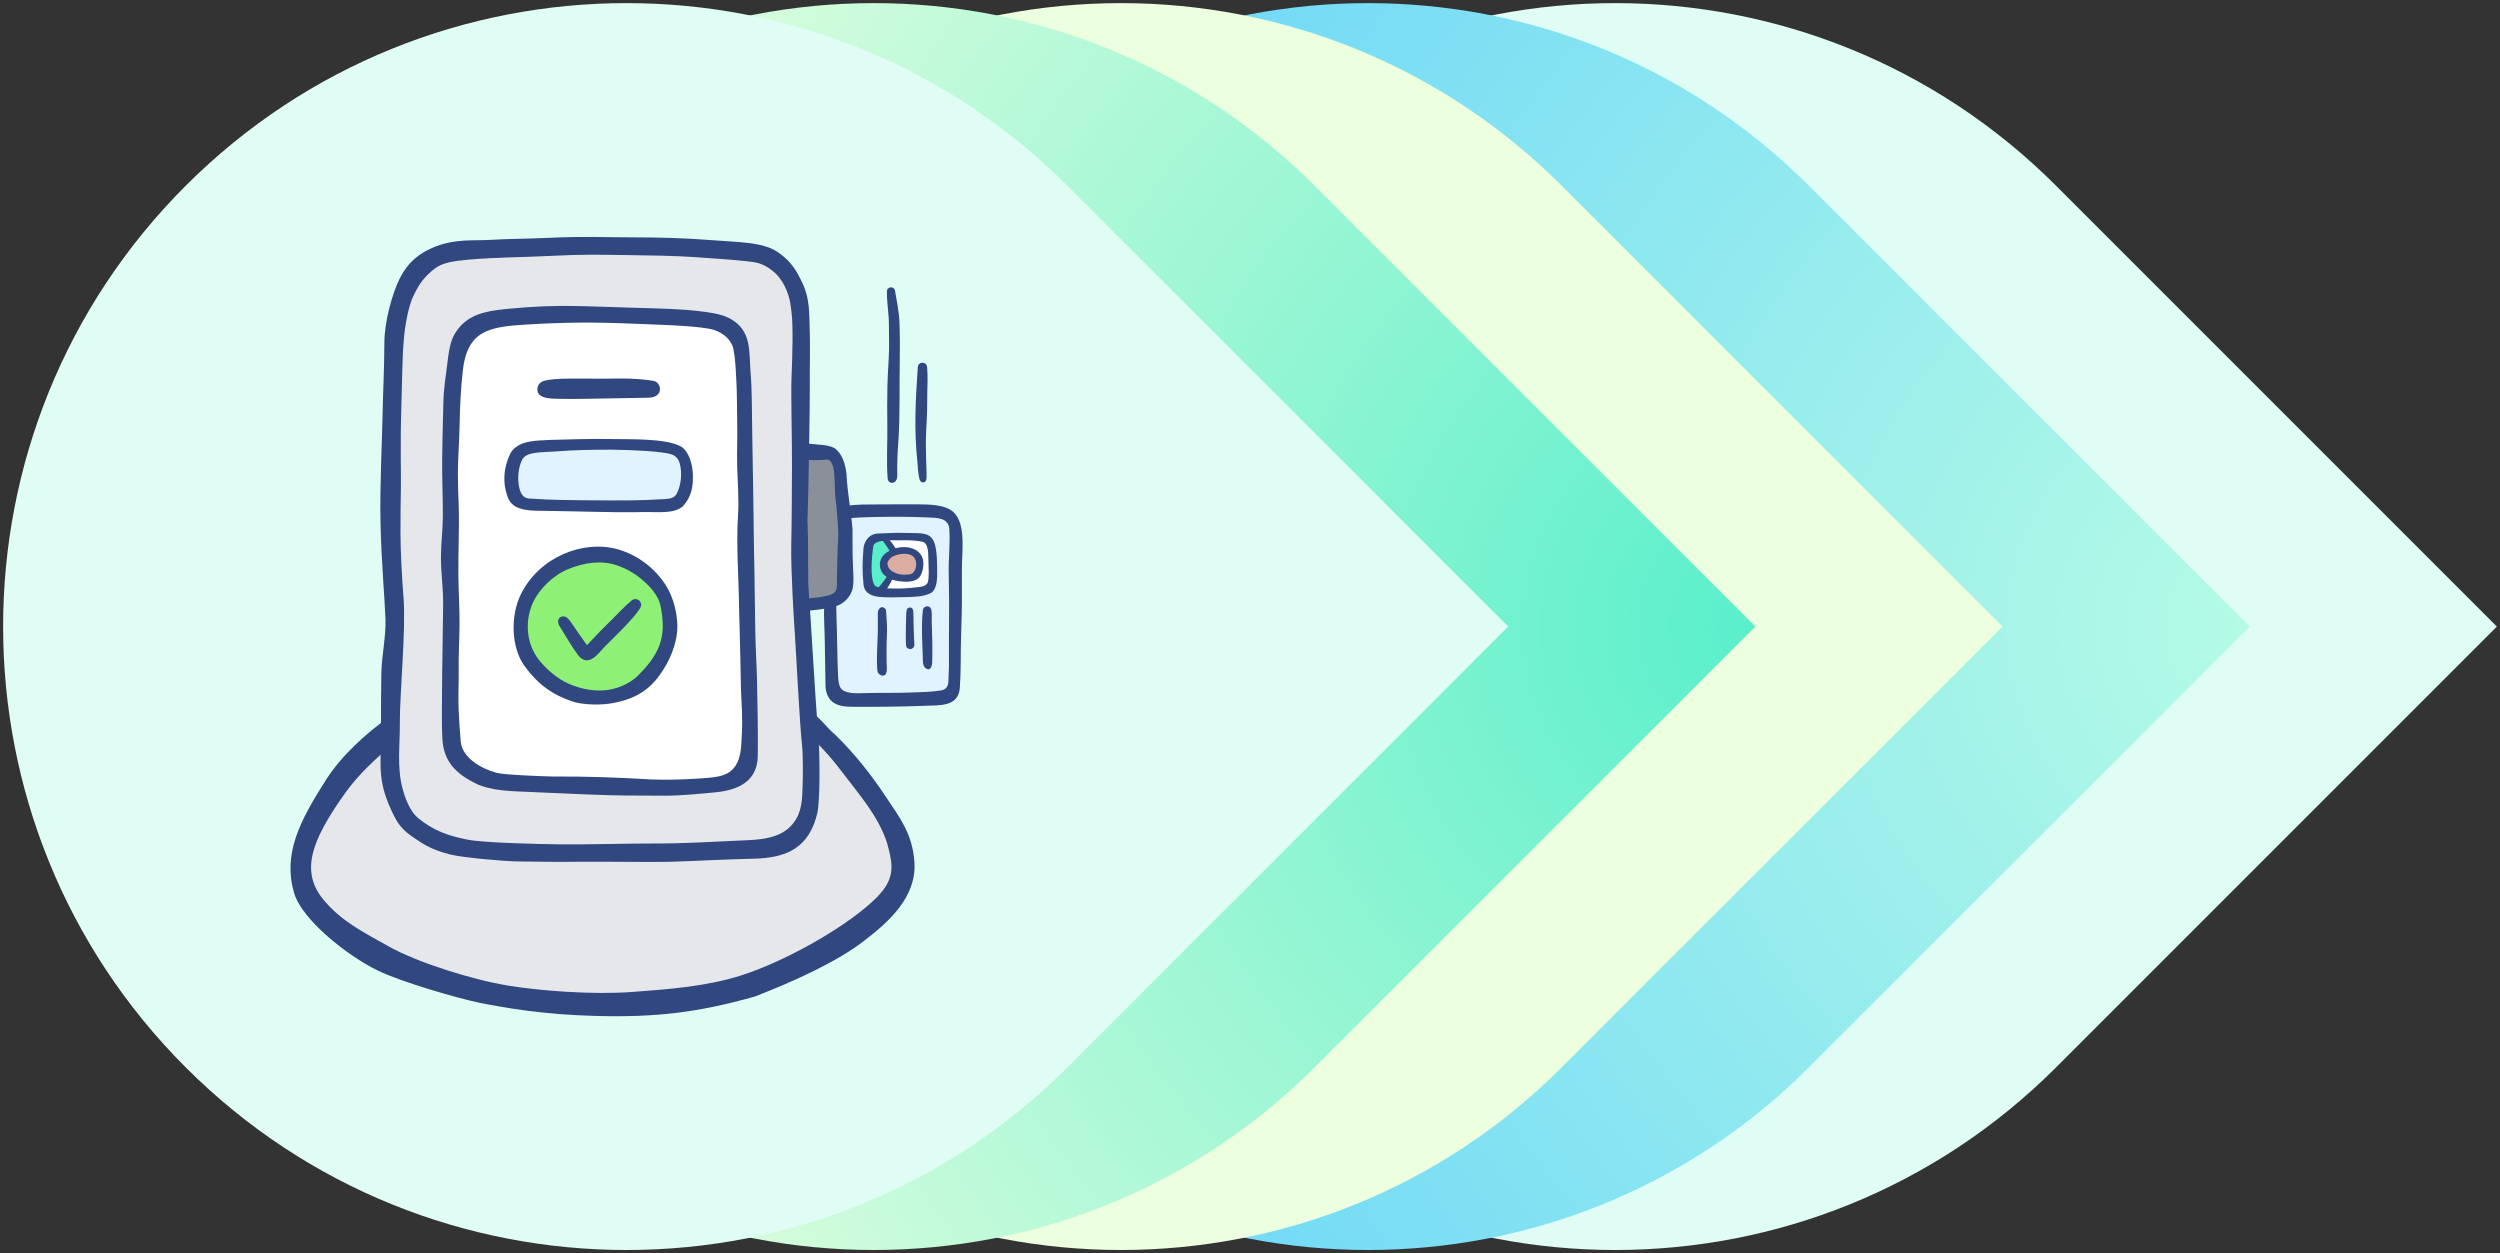 <svg width="401" height="201" viewBox="0 0 401 201" fill="none" xmlns="http://www.w3.org/2000/svg">
<rect x="0" y="0" width="401" height="201" fill="#333333" stroke="none"/>
<g clip-path="url(#clip0_15_2389)">
<path d="M188.368 29.789C227.42 -9.263 290.737 -9.263 329.789 29.789C349.316 49.316 400.5 100.5 400.5 100.5C400.5 100.5 349.316 151.684 329.789 171.211C290.737 210.263 227.42 210.263 188.368 171.211C149.316 132.158 149.316 68.842 188.368 29.789Z" fill="#DFFDF4"/>
<path d="M148.723 29.789C187.776 -9.263 251.092 -9.263 290.145 29.789C309.671 49.316 360.855 100.5 360.855 100.5C360.855 100.5 309.671 151.684 290.145 171.211C251.092 210.263 187.776 210.263 148.723 171.211C109.671 132.158 109.671 68.842 148.723 29.789Z" fill="url(#paint0_radial_15_2389)"/>
<path d="M109.079 29.789C148.131 -9.263 211.448 -9.263 250.5 29.789C270.026 49.316 321.211 100.5 321.211 100.5C321.211 100.5 270.026 151.684 250.5 171.211C211.448 210.263 148.131 210.263 109.079 171.211C70.026 132.158 70.026 68.842 109.079 29.789Z" fill="#ECFFDF"/>
<path d="M69.434 29.789C108.486 -9.263 171.803 -9.263 210.855 29.789C230.382 49.316 281.566 100.5 281.566 100.5C281.566 100.5 230.382 151.684 210.855 171.211C171.803 210.263 108.486 210.263 69.434 171.211C30.382 132.158 30.382 68.842 69.434 29.789Z" fill="url(#paint1_radial_15_2389)"/>
<path d="M29.789 29.789C68.842 -9.263 132.158 -9.263 171.211 29.789C190.737 49.316 241.921 100.5 241.921 100.5C241.921 100.5 190.737 151.684 171.211 171.211C132.158 210.263 68.842 210.263 29.789 171.211C-9.263 132.158 -9.263 68.842 29.789 29.789Z" fill="#DFFDF4"/>
<path d="M62.084 118.372C56.497 121.706 52.013 126.844 49.475 132.819C48.481 135.159 47.775 137.728 48.219 140.228C48.884 143.969 51.953 146.791 55.066 148.988C69.244 159 87.463 161.891 104.816 160.819C108.756 160.575 112.7 160.141 116.531 159.178C124.609 157.15 128.763 154.428 135.925 150.194C137.866 149.047 141.791 146.231 142.781 144.213C143.775 142.184 144.763 139.794 144.403 137.569C144.056 135.406 143.638 133.225 142.681 131.253C141.828 129.494 140.575 127.962 139.306 126.472C136.166 122.772 132.872 119.2 129.438 115.769C129.603 118.878 129.766 121.991 129.931 125.1C130.084 128.006 130.15 131.206 128.319 133.478C126.381 135.884 120.156 135.809 117.072 136.109C102.266 137.556 90.147 137.438 75.391 135.644C72.428 135.284 69.359 134.644 67.009 132.812C62.966 129.659 62.341 123.909 62.081 118.372H62.084Z" fill="#E5E7EB"/>
<path d="M71.444 41.022C67.766 42.087 65.131 45.459 63.934 49.084C62.737 52.706 62.75 56.6 62.772 60.413C62.888 80.341 63.003 100.269 63.119 120.197C63.144 124.569 63.331 129.372 66.284 132.606C69.409 136.028 74.55 136.528 79.194 136.734C92.797 137.334 106.438 137.353 120.022 136.416C124.034 136.138 127.797 135.766 129.213 132.019C129.772 130.541 130.541 127.253 130.409 125.681C128.972 108.147 127.859 91.666 128.003 74.072C128.066 66.466 128.391 58.853 128.019 51.256C127.897 48.75 127.647 46.103 126.178 44.066C123.756 40.709 119.031 40.2 114.884 39.991C99.772 39.222 84.228 37.319 71.447 41.028L71.444 41.022Z" fill="#E5E7EB"/>
<path d="M128.625 73.044C128.15 81.094 128.181 89.172 128.716 97.219C129.666 96.666 130.828 96.684 131.925 96.575C133.022 96.466 134.225 96.125 134.772 95.175C135.091 94.625 135.125 93.963 135.156 93.328C135.45 86.984 135.741 80.572 134.569 74.328C134.5 73.956 134.409 73.559 134.138 73.297C133.906 73.075 133.578 72.984 133.266 72.903C131.531 72.453 129.456 72.081 128.622 73.044H128.625Z" fill="#89909A"/>
<path d="M77.156 51.584C74.947 52.362 73.787 54.869 73.134 57.109C72.481 59.35 72.425 61.712 72.378 64.047C72.044 81.119 72.112 98.197 72.522 115.266C72.588 117.959 72.759 120.913 74.606 122.884C76.425 124.825 79.322 125.228 81.978 125.469C92.475 126.422 103.031 126.691 113.563 126.278C115.475 126.203 117.566 126.031 118.947 124.716C120.85 122.9 120.538 119.872 120.488 117.247C120.431 114.178 120.312 111.128 120.381 108.059C120.444 105.253 119.881 100.434 119.881 97.625C119.881 81.378 118.888 70.703 119.016 56.206C119.022 55.484 119.016 54.716 118.631 54.106C118.353 53.666 117.438 52.422 116.991 52.153C112.975 49.737 108.534 50.372 103.844 50.288C95.2 50.128 83.844 49.234 77.153 51.587L77.156 51.584Z" fill="white"/>
<path d="M84.131 72.281C83.412 72.338 82.8 72.866 82.456 73.497C82.112 74.128 82 74.853 81.912 75.566C81.763 76.803 81.706 78.153 82.409 79.184C83.491 80.766 85.759 80.841 87.681 80.787C92.747 80.65 97.816 80.775 102.869 81.159C104.934 81.316 107.288 81.422 108.766 79.978C110.272 78.509 110.184 76.094 109.825 74.028C109.759 73.65 109.684 73.269 109.5 72.934C108.925 71.897 107.547 71.678 106.359 71.594C98.919 71.072 91.478 71.7 84.128 72.281H84.131Z" fill="#E0F3FF"/>
<path d="M88.7 90.75C86.519 92.459 84.697 94.694 83.778 97.3C82.859 99.906 82.912 102.906 84.219 105.344C84.841 106.506 85.722 107.513 86.719 108.381C89.794 111.063 94.106 112.384 98.109 111.569C102.113 110.75 105.65 107.684 106.713 103.756C107.056 102.488 107.147 101.169 107.222 99.859C107.313 98.234 107.363 96.537 106.675 95.059C106.263 94.175 105.606 93.422 104.884 92.759C100.594 88.816 93.112 87.287 88.7 90.75Z" fill="#8EF176"/>
<path d="M133.2 96.641C133.131 100.875 133.194 105.109 133.397 109.338C133.441 110.241 133.572 111.288 134.344 111.759C134.766 112.016 135.288 112.034 135.781 112.044C140.909 112.138 146.041 112.025 151.159 111.706C151.434 111.691 151.725 111.666 151.953 111.509C152.172 111.359 152.297 111.109 152.397 110.866C152.928 109.547 152.953 108.084 152.966 106.663C153.031 99.416 152.963 92.172 152.756 84.928C152.744 84.469 152.728 84 152.563 83.569C152.284 82.847 151.603 82.334 150.872 82.075C150.141 81.816 149.347 81.778 148.572 81.759C145.259 81.672 141.947 81.853 138.638 82.034C137.466 82.1 136.291 82.162 135.119 82.228C135.397 85.291 135.675 88.366 135.55 91.441C135.509 92.463 135.419 93.5 135.066 94.463C134.628 95.647 133.788 96.681 133.206 96.644L133.2 96.641Z" fill="#E0F3FF"/>
<path d="M141.753 86.031C142.241 86.881 142.766 87.709 143.328 88.513C144.431 88.153 145.681 88.263 146.706 88.812C146.919 88.925 147.125 89.062 147.256 89.263C147.353 89.412 147.403 89.591 147.438 89.766C147.566 90.378 147.581 91.031 147.369 91.622C147.156 92.213 146.691 92.731 146.091 92.912C145.556 93.072 144.984 92.963 144.438 92.85C143.903 92.741 143.366 92.631 142.831 92.522C142.378 93.312 141.922 94.1 141.466 94.888C142.091 95.306 142.894 95.319 143.647 95.316C145.25 95.306 146.906 95.272 148.375 94.625C148.644 94.506 148.909 94.362 149.1 94.144C149.431 93.763 149.488 93.225 149.509 92.722C149.597 90.894 149.459 89.053 149.106 87.256C149.053 86.984 148.988 86.7 148.794 86.503C148.531 86.237 148.119 86.203 147.744 86.194C145.653 86.128 143.559 86.156 141.759 86.037L141.753 86.031Z" fill="white"/>
<path d="M142.591 88.912C142.003 89.278 141.766 90.062 141.934 90.728C142.103 91.394 142.622 91.938 143.231 92.263C143.841 92.588 144.534 92.722 145.222 92.787C145.7 92.834 146.209 92.844 146.625 92.609C147.188 92.294 147.438 91.622 147.538 90.987C147.672 90.125 147.544 89.128 146.856 88.588C146.381 88.216 145.734 88.141 145.128 88.178C144.197 88.234 143.259 88.494 142.588 88.909L142.591 88.912Z" fill="#DBADA1"/>
<path d="M143.288 88.341C143.022 87.769 142.675 87.234 142.256 86.763C142.056 86.537 141.831 86.319 141.544 86.231C141.172 86.119 140.775 86.244 140.419 86.397C140.088 86.541 139.75 86.722 139.559 87.031C139.431 87.237 139.381 87.484 139.338 87.722C138.959 89.688 138.631 91.731 139.138 93.669C139.247 94.088 139.416 94.528 139.778 94.766C140.022 94.925 140.322 94.975 140.613 95.019C140.878 95.059 141.141 95.1 141.406 95.138C141.884 94.244 142.363 93.35 142.841 92.453C142.7 92.384 142.591 92.263 142.491 92.144C142.106 91.7 141.706 91.216 141.634 90.634C141.569 90.081 141.822 89.528 142.194 89.109C142.566 88.691 143.044 88.388 143.288 88.338V88.341Z" fill="#59EFCB"/>
<path d="M95.356 82.094C92.722 82.025 90.206 81.994 87.659 81.947C85.481 81.906 82.516 82.094 81.562 80.034C80.534 77.616 80.744 74.978 81.903 72.638C83.234 70.537 86.153 70.694 88.356 70.559C91.403 70.487 94.744 70.353 97.797 70.419C101.009 70.487 106.853 70.259 109.294 71.65C110.516 72.491 111.034 74.4 111.119 75.797C111.25 77.969 110.931 79.691 109.528 81.213C108.034 82.491 105.513 82.078 103.088 82.134C100.494 82.194 97.944 82.162 95.353 82.097L95.356 82.094ZM95.209 80.253C99.175 80.284 102.572 80.316 106.481 80.062C107.531 79.994 108.247 79.934 108.678 78.925C109.344 77.378 109.369 75.644 109.05 74.406C108.866 73.688 108.459 73.147 107.716 72.884C106.322 72.388 101.019 72.147 98.159 72.131C95.138 72.112 92.15 72.181 89.141 72.409C86.734 72.591 84.378 72.409 83.728 73.781C83.078 75.153 82.963 76.912 83.331 78.391C83.516 79.125 83.931 79.888 84.769 79.953C88.116 80.213 91.856 80.228 95.206 80.253H95.209Z" fill="#304780"/>
<path d="M97.394 63.909C94.503 63.947 92.531 64.031 89.638 63.972C88.284 63.944 87.141 63.9 86.516 63.297C85.938 62.734 86.1 61.469 87.178 61.119C89.081 60.503 93.325 60.819 99.378 60.712C101.422 60.678 103.75 60.881 104.85 61.1C106.131 61.353 106.528 63.734 104.031 63.794C101.363 63.856 100.059 63.875 97.391 63.909H97.394Z" fill="#304780"/>
<path d="M97.825 112.853C96.159 113.116 93.444 113.059 91.831 112.522C88.584 111.438 86.281 109.759 84.172 106.884C81.916 103.809 81.897 98.703 83.522 95.372C86.487 89.294 93.578 86.566 99.05 88.097C102.603 89.091 105.234 91.472 106.709 93.734C108.153 95.944 108.606 98.578 108.653 100.309C108.713 102.538 107.784 105.016 106.878 106.609C104.991 109.925 102.772 112.072 97.831 112.853H97.825ZM96.494 110.753C98.603 110.697 100.9 109.803 102.378 108.322C103.775 106.925 105.075 105.375 105.766 103.516C106.491 101.563 106.431 99.537 105.931 97.106C105.669 95.831 104.709 94.566 103.656 93.569C102.241 92.234 100.672 91.234 98.828 90.641C96.297 89.828 93.666 90.272 91.222 91.25C88.778 92.228 86.459 94.444 85.425 96.8C84.153 99.7 84.438 103.256 86.394 105.781C87.559 107.288 89.444 108.9 91.169 109.65C92.894 110.4 94.659 110.803 96.497 110.756L96.494 110.753Z" fill="#304780"/>
<path d="M93.987 105.906C93.456 105.847 93.028 105.5 92.722 105.075C92.259 104.431 91.816 103.813 91.419 103.153C90.884 102.228 90.281 101.334 89.741 100.413C89.372 99.844 89.434 98.916 90.291 98.869C90.844 98.841 91.216 99.278 91.559 99.772C92.641 101.334 93.091 102.006 94.147 103.491C95.519 102.006 96.791 100.697 98.169 99.356C99.191 98.362 100.263 97.166 101.322 96.312C102.15 95.644 103.247 96.619 102.691 97.525C102.384 98.025 102.028 98.487 101.644 98.928C100.188 100.609 98.7 102.025 97.05 103.669C96.169 104.547 95.216 106.044 93.991 105.903L93.987 105.906Z" fill="#304780"/>
<path d="M93.2 138.222C89.644 138.281 86.097 138.219 82.541 138.166C81.375 138.15 74.431 137.619 72.188 137.056C70.481 136.628 68.816 135.997 67.347 135.013C65.878 134.028 64.372 133.197 63.284 131.031C60.434 125.359 61.097 123.275 61.109 117.094C61.119 113.078 61.109 110.463 61.172 107.919C61.244 105.013 61.891 102.316 61.834 99.416C61.731 96.147 61.175 90.303 61.034 83.894C60.9 77.853 61.328 69.725 61.378 66.025C61.413 63.559 61.653 58.641 61.653 54.987C61.653 51.587 62.938 47.019 64.1 44.703C65.459 41.997 67.362 40.509 69.809 39.562C73.128 38.278 75.766 38.638 78.509 38.481C82.044 38.278 83.472 38.347 88.094 38.144C94.287 37.872 96.638 38.075 102.094 38.075C105.763 38.075 110.191 38.2 113.853 38.497C118.628 38.884 122.397 38.778 124.863 40.509C127.019 42.022 127.844 43.594 128.681 45.341C129.916 47.922 129.788 50.075 129.894 53.5C129.963 55.756 129.859 59.366 129.894 61.619C129.931 63.916 129.659 80.666 129.519 83.469C129.672 86.953 129.597 90.412 129.656 93.831C129.916 97.1 130.809 112.419 131.156 116.791C131.438 118.638 131.659 127.378 131.116 130.356C129.813 135.9 126.347 137.625 120.828 137.738C116.334 137.828 111.85 138.1 107.356 138.234C105.013 138.306 95.581 138.184 93.2 138.222ZM104.609 135.294C109.559 135.322 114.247 135.019 118.816 134.819C121.716 134.691 125.219 134.634 127.244 132.044C128.672 130.216 128.663 128.191 128.738 126.022C128.806 124.059 128.797 121.003 128.669 119.797C128.231 115.688 127.734 105.234 127.513 102.003C127.341 99.503 126.834 91.381 126.919 87.388C127.003 83.463 127.016 78 127.034 74.737C127.063 70.625 126.838 63.431 126.966 60.328C127.106 56.938 127.238 52.25 126.966 50.181C126.841 49.222 126.797 48.084 126.184 46.612C125.675 45.388 124.963 44.269 123.919 43.438C122.278 42.131 121.091 42.053 119.966 41.928C118.056 41.684 114.697 41.472 111.35 41.234C108.466 41.031 104.197 40.959 100.525 40.913C96.069 40.856 93.525 40.778 88.291 41.047C83.372 41.3 79.806 41.237 75.037 41.656C72.728 41.859 70.891 42.166 69.737 43.078C68.225 44.272 67.341 45.263 66.272 47.544C65.562 49.053 64.994 51.881 64.778 54.378C64.506 57.491 64.513 61.109 64.372 65.475C64.178 71.469 64.35 75.812 64.303 78.328C64.272 80.013 64.234 82.522 64.234 85.366C64.234 88.209 64.472 92.859 64.728 95.931C65.134 100.803 64.097 111.547 64.134 115.972C64.162 119.488 63.644 123.088 64.578 126.528C64.856 127.55 65.609 130.05 67.088 131.238C69.659 133.306 71.85 134.05 75.041 134.688C77.481 135.175 86.253 135.397 89.722 135.431C94.616 135.478 101.434 135.278 104.606 135.297L104.609 135.294Z" fill="#304780"/>
<path d="M106.541 127.628C101.5 127.616 99.078 127.634 94.034 127.425C90.772 127.291 87.213 127.134 84.722 127.019C82.231 126.903 78.741 126.884 76.294 125.666C73.162 124.106 71.141 122.15 70.956 118.509C70.831 116.019 70.888 113.547 70.9 111.059C70.922 106.347 71.044 101.634 71.081 96.922C71.1 94.391 70.728 91.944 70.728 89.412C70.728 87.231 71.028 84.969 71.034 82.791C71.044 79.519 70.891 77.122 70.925 73.844C70.975 69.1 71.078 66.797 71.128 64.237C71.162 62.388 71.584 59.737 71.806 57.878C72.125 55.209 72.491 53.816 73.856 52.312C75.934 50.019 79.122 49.766 82 49.491C89.528 48.769 93.903 49.15 101.369 49.356C106.263 49.491 109.184 49.559 112.041 49.897C113.584 50.081 115.628 50.312 117.028 51.062C120.722 53.034 120.103 56.55 120.409 60.047C120.628 62.556 120.591 65.641 120.672 70.466C120.756 75.431 120.863 81.428 120.875 83.388C120.891 86.056 120.959 89.037 121.009 91.709C121.038 93.156 121.088 97.866 121.144 101.047C121.213 104.7 121.372 106.713 121.416 108.691C121.509 112.838 121.597 117.45 121.55 121.206C121.5 125.309 118.456 126.744 114.684 127.094C112.278 127.316 109.247 127.641 106.528 127.634L106.541 127.628ZM88.756 124.556C93.697 124.509 99.541 124.716 104.466 125.025C106.897 125.122 109.472 125.041 111.856 124.891C114.269 124.684 116.722 124.788 117.981 122.822C118.944 121.319 118.875 119.622 118.981 117.881C119.163 114.853 118.897 112.559 118.847 110.272C118.781 107.278 118.744 104.253 118.647 101.259C118.597 99.662 118.534 97.25 118.513 95.65C118.484 93.406 118.072 86.906 118.378 82.631C118.556 80.156 118.309 77.366 118.244 74.888C118.178 72.35 118.309 70.347 118.244 67.744C118.194 65.784 118.244 63.138 118.094 60.728C117.984 58.994 117.959 57.425 117.578 55.725C117.075 54.178 115.6 53.062 113.716 52.722C110.719 52.178 104.681 52.059 101.6 51.922C95.559 51.653 90.438 51.688 84.425 52.056C78.491 52.419 74.972 52.991 74.241 59.4C73.888 62.503 73.775 65.341 73.709 68.612C73.656 71.231 73.45 73.406 73.444 76.022C73.441 77.612 73.531 79.572 73.578 81.162C73.691 85.162 73.478 88.397 73.525 92.397C73.556 94.959 73.734 97.791 73.709 100.322C73.688 102.647 73.537 105.206 73.575 107.531C73.609 109.65 73.456 111.75 73.575 114.075C73.656 115.666 73.753 117.431 73.909 119.016C74.034 120.284 74.919 121.397 75.906 122.153C77.066 123.044 78.319 123.584 79.634 123.956C80.862 124.288 86.572 124.503 88.753 124.556H88.756Z" fill="#304780"/>
<path d="M127.459 97.094C127.422 96.559 127.859 95.991 128.425 95.987C128.666 95.987 128.906 95.987 129.147 95.987C130.413 95.963 131.563 95.8 132.772 95.531C134.094 95.206 134.306 94.641 134.241 93.362C134.269 91.406 134.319 89.45 134.378 87.494C134.606 85.119 134.275 82.766 134.075 80.403C133.788 78.556 134.034 76.666 133.634 74.838C133.147 73.478 132.941 73.713 131.656 73.787C130.625 73.828 129.578 73.881 128.603 73.475C127.775 73.297 127.113 72.353 127.756 71.616C128.141 71.175 128.744 71.241 129.269 71.206C130.109 71.122 130.938 71.322 131.775 71.347C132.466 71.428 133.178 71.534 133.803 71.844C135.134 72.737 135.572 74.466 135.775 75.969C135.903 78.941 136.497 81.866 136.741 84.822C136.772 86.603 136.709 88.388 136.794 90.169C136.809 91.537 137.019 92.922 136.794 94.281C136.509 95.759 135.244 96.972 133.791 97.325C132.081 97.744 130.313 97.916 128.563 98.05C128 98.081 127.491 97.656 127.453 97.088L127.459 97.094Z" fill="#304780"/>
<path d="M95.906 162.966C87.138 162.763 81.084 161.663 77.013 160.869C73.406 160.113 64.541 157.584 60.566 155.659C55.778 153.341 48.441 147.556 47.175 143.244C45.341 136.984 48.059 131.709 52.272 125.113C54.822 121.119 58.725 117.619 62.603 114.863C64.031 113.847 63.803 118.244 62.875 119.259C60.837 121.491 58.056 123.3 54.856 127.919C50.166 134.684 48.059 139.691 51.866 144.291C54.759 147.788 58.241 149.5 62.469 151.869C66.819 154.303 75.553 157.122 81.534 158.094C86.531 158.906 94.906 159.588 101.416 159.109C107.309 158.675 113.378 158.228 119.019 156.416C125.475 154.341 134.856 149.266 139.953 144.597C143.7 141.166 143.319 139.016 142.297 135.259C140.897 130.863 137.713 127.328 134.972 123.703C132.816 120.847 131.638 119.838 129.619 117.634C128.791 116.522 129.484 113.575 130.972 114.859C132.025 115.794 132.869 116.944 133.966 117.844C137.063 120.888 139.644 124.097 142.194 127.953C144.247 131.056 146.412 133.759 146.678 138.406C146.994 143.916 142.541 147.894 138.663 150.856C134.344 154.238 127.413 157.384 121.078 159.844C111.922 162.413 105.391 163.184 95.909 162.966H95.906Z" fill="#304780"/>
<path d="M137.022 113.372C135.778 113.366 134.466 113.344 133.5 112.553C132.722 111.916 132.422 110.894 132.413 109.966C132.394 107.638 132.313 105.312 132.297 102.984C132.281 101.006 132.109 99.109 132.2 97.128C132.234 96.359 132.497 95.834 133.244 95.784C133.822 95.744 134.116 96.631 134.134 97.231C134.156 97.9 134.156 98.569 134.181 99.237C134.297 102.369 134.278 105.053 134.416 108.141C134.453 108.947 134.484 110.15 135.078 110.628C135.997 111.363 137.869 111.194 139.309 111.159C141.538 111.106 143.809 111.172 146.038 111.084C147.95 111.009 149.309 111.003 150.906 110.753C151.722 110.625 152.128 110.094 152.128 109.206C152.128 108.319 152.222 107.469 152.216 106.659C152.169 101.834 152.313 96.997 152.178 92.175C152.109 89.744 152.422 87.353 152.281 84.925C152.169 82.994 150.244 83.062 148.816 82.997C145.859 82.862 143.028 82.875 140.081 82.928C138.759 82.953 137.291 83.006 135.978 83.162C134.922 83.287 134.397 81.312 135.459 81.169C136.538 81.022 137.425 80.947 138.347 80.931C140.625 80.897 141.988 80.912 143.75 80.897C144.756 80.888 146.247 80.884 147.25 80.897C148.897 80.919 151.028 80.912 152.45 81.775C154.456 82.994 154.488 86.172 154.356 88.938C154.269 90.787 154.278 92.638 154.288 94.487C154.303 97.066 154.25 99.644 154.153 102.222C154.063 104.731 154.163 107.425 153.959 110.291C153.741 113.356 150.85 113.113 148.425 113.206C144.378 113.363 140.809 113.388 137.016 113.369L137.022 113.372Z" fill="#304780"/>
<path d="M140.875 95.722C139.441 95.544 138.503 94.922 138.475 93.381C138.306 91.672 138.338 89.944 138.484 88.234C138.494 86.831 139.459 85.569 140.938 85.572C142.109 85.544 143.284 85.444 144.459 85.475C148.716 85.588 150.006 84.956 150.278 89.591C150.331 90.487 150.325 91.6 150.313 92.5C150.3 93.287 150.109 94.7 149.328 95.106C148.141 95.725 146.725 95.747 145.116 95.781C143.813 95.809 142.175 95.878 140.878 95.722H140.875ZM143.278 94.397C144.519 94.431 145.553 94.366 146.778 94.228C147.525 94.144 148.359 94.159 148.75 93.534C149.109 92.959 148.916 90.491 148.903 89.406C148.894 88.606 148.856 87.097 147.969 86.903C146.644 86.612 145.334 86.65 144.028 86.666C143.094 86.678 140.428 86.491 140.088 87.55C139.781 89.634 139.563 92.719 140.275 93.862C140.597 94.378 142.288 94.369 143.281 94.397H143.278Z" fill="#304780"/>
<path d="M145.2 93.312C143.856 93.244 142.722 93.072 141.769 92.178C140.738 91.066 140.972 89.381 142.313 88.559C144.534 87.059 148.056 87.662 148.106 90.284C148.122 91.181 147.872 92.275 147.306 92.753C146.816 93.184 145.931 93.347 145.2 93.312ZM145.913 92.128C146.503 92.059 146.897 91.434 146.95 90.675C147.003 89.891 146.672 89.2 145.966 88.966C145.028 88.653 143.863 88.909 143.128 89.303C142.828 89.463 142.316 90.047 142.344 90.403C142.378 90.816 142.588 91.266 142.931 91.513C143.819 92.15 144.741 92.263 145.913 92.128Z" fill="#304780"/>
<path d="M142.788 88.494C142.528 88.069 142.097 87.406 141.803 87.025C141.634 86.806 141.372 86.597 141.359 86.306C141.353 86.178 141.422 86.066 141.513 85.997C142.053 85.594 143.4 87.469 143.631 87.925C143.947 88.547 143.156 89.097 142.784 88.494H142.788Z" fill="#304780"/>
<path d="M140.697 95.209C140.234 94.725 140.825 94.328 141.138 93.975C141.5 93.566 142.103 92.769 142.35 92.306C142.459 92.1 142.541 91.828 142.828 91.831C143.044 91.831 143.203 92 143.228 92.178C143.294 92.659 142.972 93.287 142.734 93.684C142.406 94.241 141.484 95.853 140.697 95.206V95.209Z" fill="#304780"/>
<path d="M148.478 107.184C147.934 106.778 148.038 105.931 148.003 105.019C147.916 102.638 147.766 100.113 148.038 97.812C148.103 97.256 149.009 97.006 149.294 97.575C149.566 98.116 149.419 98.981 149.447 99.675C149.531 101.803 149.588 104.038 149.525 106.159C149.497 107.113 149.113 107.656 148.478 107.181V107.184Z" fill="#304780"/>
<path d="M145.516 103.922C145.384 103.791 145.328 103.628 145.319 103.447C145.266 102.519 145.291 101.588 145.303 100.656C145.316 99.944 145.328 99.228 145.359 98.516C145.366 98.097 145.387 97.441 145.947 97.441C146.506 97.441 146.513 98.094 146.509 98.516C146.547 99.716 146.538 100.916 146.594 102.113C146.619 102.556 146.659 103.003 146.666 103.447C146.672 104.025 145.922 104.338 145.516 103.922Z" fill="#304780"/>
<path d="M141.103 108.197C140.7 107.916 140.719 107.5 140.691 107.072C140.616 105.628 140.697 104.178 140.75 102.734C140.844 101.253 140.781 99.772 140.803 98.291C140.813 97.616 141.466 97.037 141.988 97.641C142.128 97.803 142.131 98.019 142.147 98.222C142.244 99.456 142.322 100.694 142.259 101.931C142.188 103.388 142.191 104.778 142.216 106.306C142.225 106.872 142.347 107.6 142.087 108.094C141.897 108.456 141.441 108.431 141.103 108.194V108.197Z" fill="#304780"/>
<path d="M142.381 76.737C142.159 73.862 142.369 71.175 142.328 68.397C142.297 66.228 142.3 64.059 142.341 61.891C142.388 59.409 142.675 56.934 142.603 54.45C142.569 53.266 142.616 52.078 142.541 50.897C142.45 49.509 142.244 48.128 142.256 46.734C142.266 45.941 143.431 45.841 143.566 46.644C143.856 48.378 144.225 50.103 144.284 51.866C144.338 53.625 144.366 55.388 144.328 57.15C144.234 61.797 144.397 66.284 144.094 70.925C143.944 72.641 143.888 74.506 143.925 76.228C143.959 77.791 142.456 77.737 142.381 76.741V76.737Z" fill="#304780"/>
<path d="M147.691 77.225C147.481 77.022 147.447 76.7 147.394 76.431C147.25 75.641 147.209 74.834 147.147 74.034C146.588 68.919 146.866 63.913 147.219 58.816C147.259 58.222 148.081 57.962 148.494 58.388C148.637 58.538 148.703 58.716 148.716 58.916C148.763 59.641 148.794 60.362 148.781 61.091C148.7 63.244 148.762 65.4 148.641 67.553C148.537 69.372 148.459 71.188 148.538 73.013C148.581 74.044 148.609 75.078 148.625 76.109C148.616 76.45 148.662 76.809 148.503 77.122C148.344 77.434 147.919 77.45 147.688 77.225H147.691Z" fill="#304780"/>
</g>
<defs>
<radialGradient id="paint0_radial_15_2389" cx="0" cy="0" r="1" gradientUnits="userSpaceOnUse" gradientTransform="translate(360.855 100.5) rotate(-180) scale(282.843 282.843)">
<stop stop-color="#B4FBE5"/>
<stop offset="1" stop-color="#54CAFF"/>
</radialGradient>
<radialGradient id="paint1_radial_15_2389" cx="0" cy="0" r="1" gradientUnits="userSpaceOnUse" gradientTransform="translate(281.566 100.5) rotate(-180) scale(282.843 282.843)">
<stop stop-color="#59EFCB"/>
<stop offset="0.792" stop-color="#ECFFDF"/>
</radialGradient>
<clipPath id="clip0_15_2389">
<rect width="400" height="200" fill="white" transform="translate(0.5 0.5)"/>
</clipPath>
</defs>
</svg>
